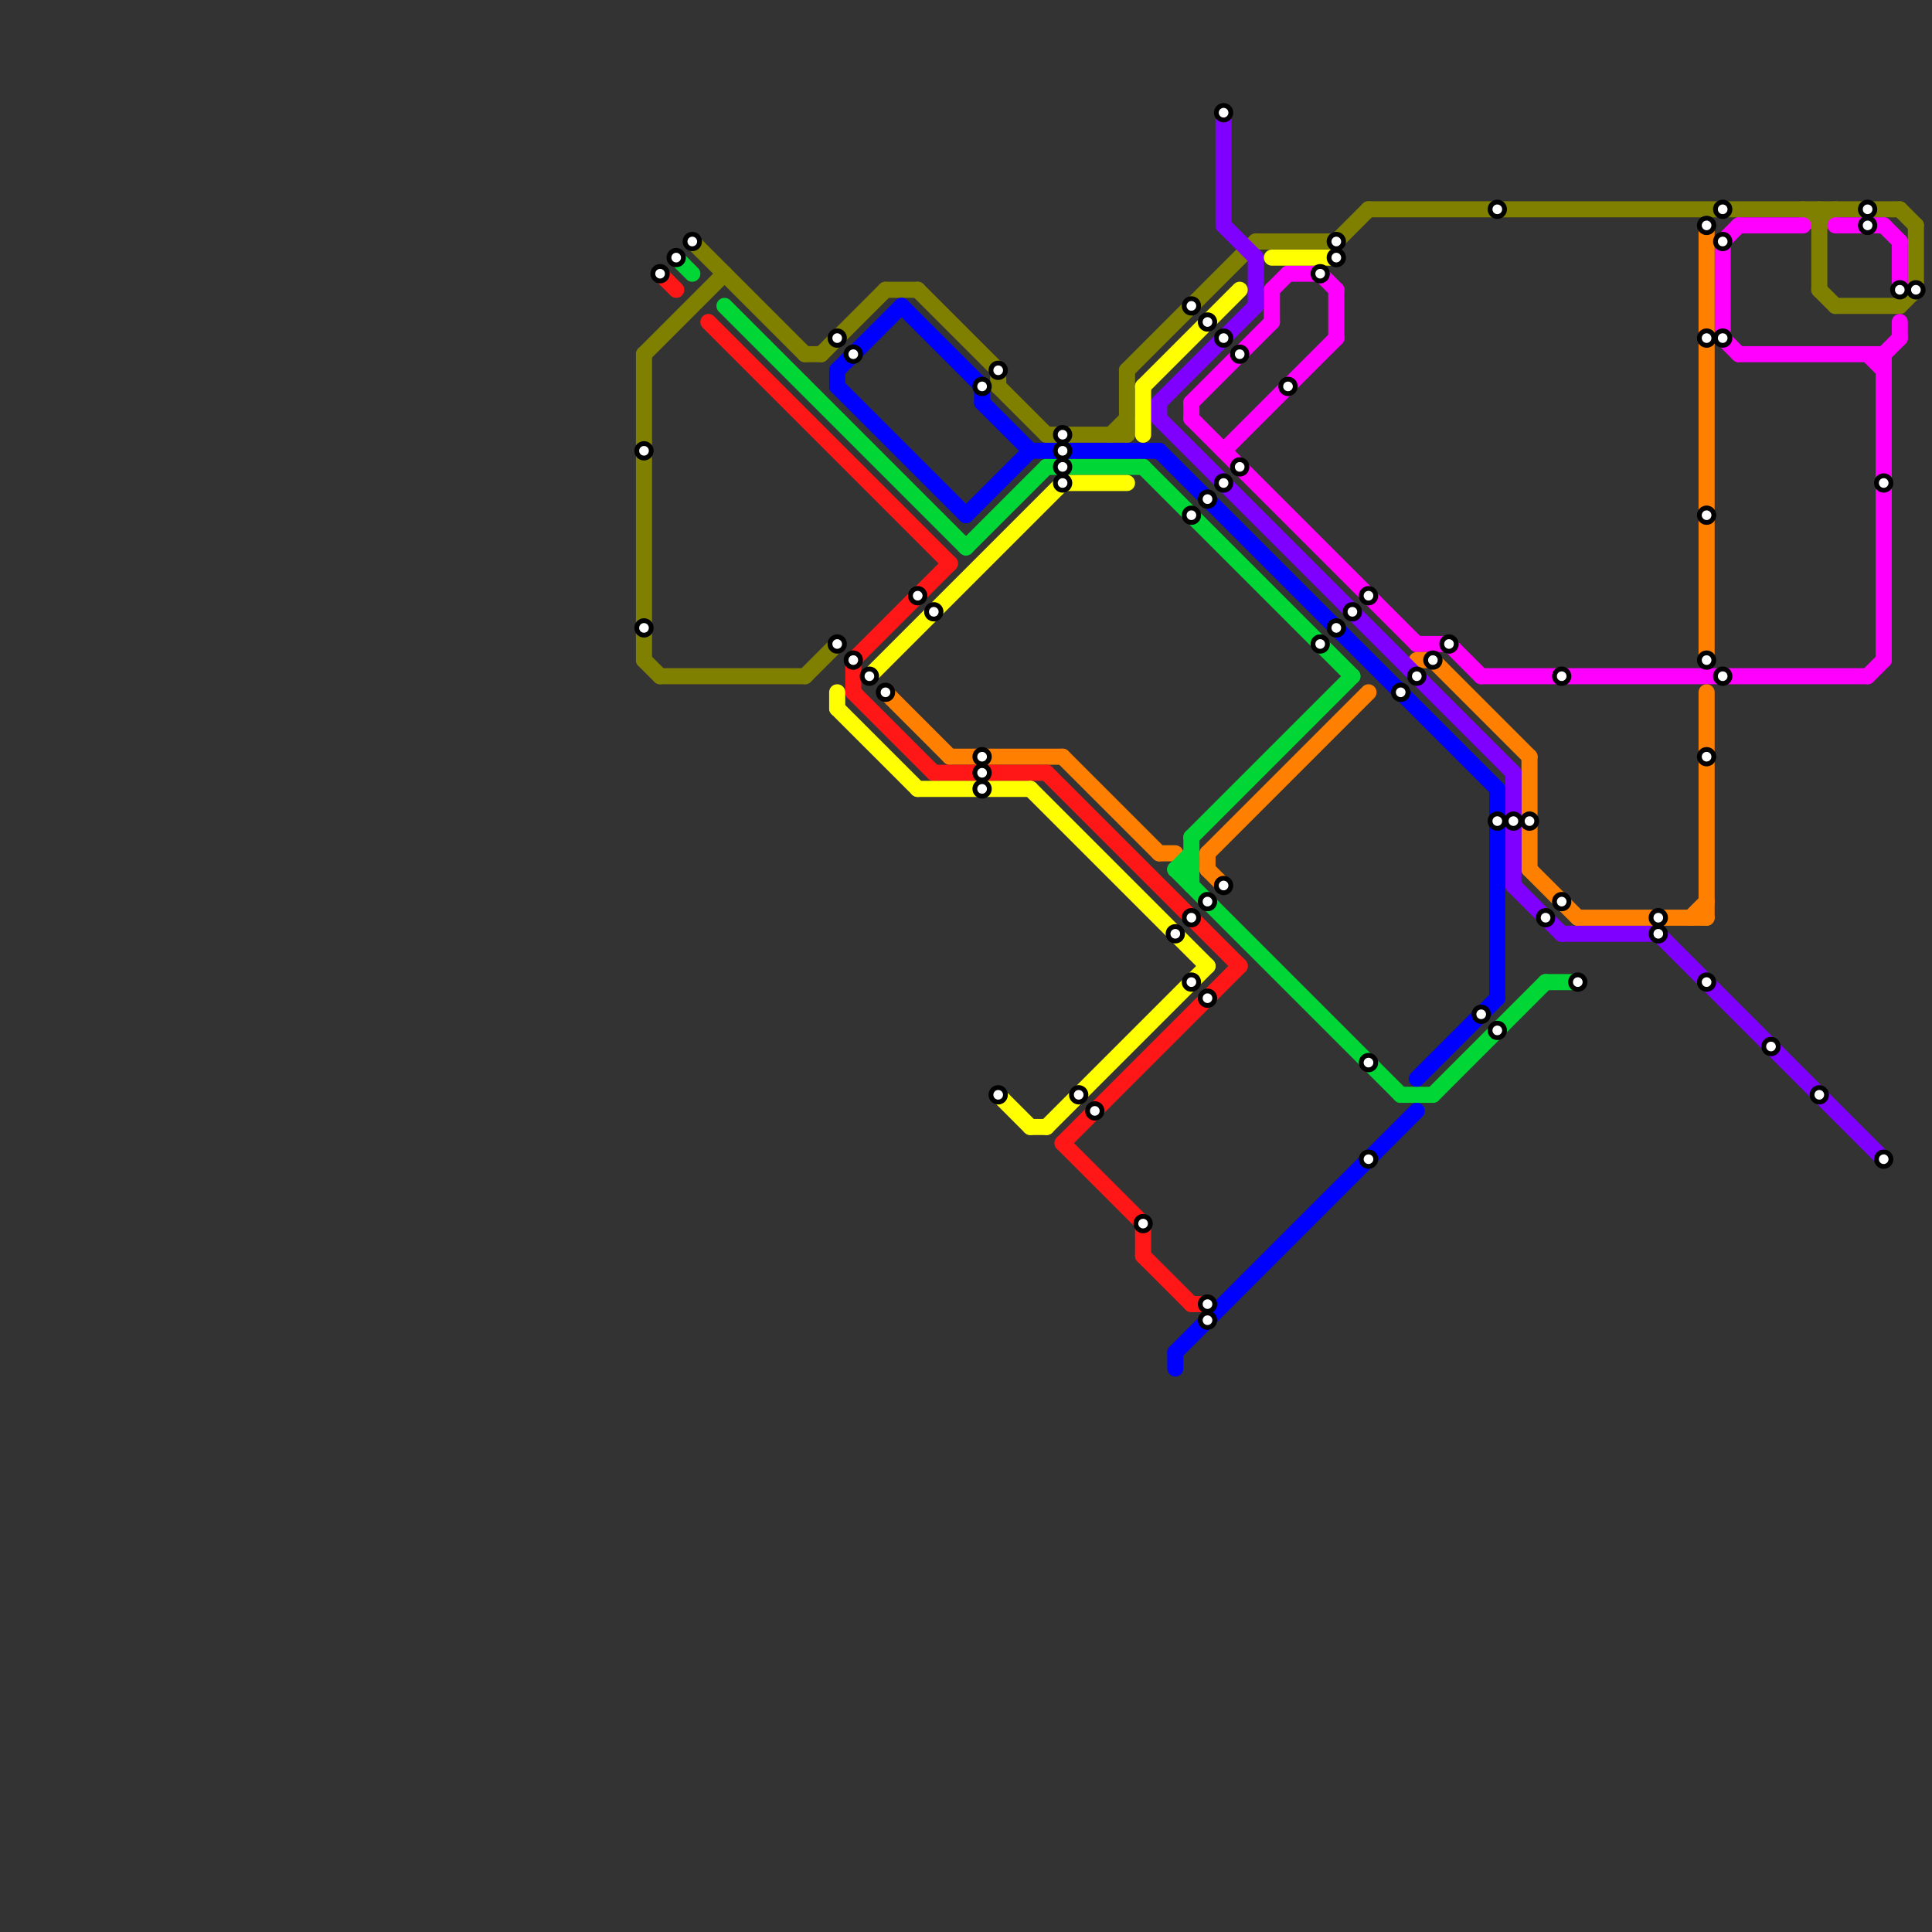 
<svg version="1.1" xmlns="http://www.w3.org/2000/svg" viewBox="0 0 120 120">
<rect x="0" y="0" width="120" height="120" fill="#333333" stroke="none"/>
<style>text { font: 1px Helvetica; font-weight: 600; white-space: pre; dominant-baseline: central; } line { stroke-width: 1; fill: none; stroke-linecap: round; stroke-linejoin: round; } .c0 { stroke: #808000 } .c1 { stroke: #ff00ff } .c2 { stroke: #ff8000 } .c3 { stroke: #8000ff } .c4 { stroke: #ff1717 } .c5 { stroke: #00d736 } .c6 { stroke: #0000ff } .c7 { stroke: #ffff00 }</style><defs><g id="wm-xf"><circle r="1.2" fill="#000"/><circle r="0.9" fill="#fff"/><circle r="0.6" fill="#000"/><circle r="0.3" fill="#fff"/></g><g id="wm"><circle r="0.6" fill="#000"/><circle r="0.3" fill="#fff"/></g></defs><line class="c0" x1="41" y1="42" x2="50" y2="42"/><line class="c0" x1="113" y1="18" x2="114" y2="19"/><line class="c0" x1="78" y1="15" x2="83" y2="15"/><line class="c0" x1="85" y1="13" x2="118" y2="13"/><line class="c0" x1="113" y1="14" x2="114" y2="13"/><line class="c0" x1="83" y1="15" x2="85" y2="13"/><line class="c0" x1="114" y1="19" x2="118" y2="19"/><line class="c0" x1="40" y1="22" x2="45" y2="17"/><line class="c0" x1="62" y1="24" x2="65" y2="27"/><line class="c0" x1="40" y1="41" x2="41" y2="42"/><line class="c0" x1="51" y1="22" x2="55" y2="18"/><line class="c0" x1="50" y1="42" x2="52" y2="40"/><line class="c0" x1="118" y1="13" x2="119" y2="14"/><line class="c0" x1="43" y1="15" x2="50" y2="22"/><line class="c0" x1="40" y1="22" x2="40" y2="41"/><line class="c0" x1="62" y1="23" x2="62" y2="24"/><line class="c0" x1="112" y1="13" x2="113" y2="14"/><line class="c0" x1="57" y1="18" x2="62" y2="23"/><line class="c0" x1="119" y1="14" x2="119" y2="18"/><line class="c0" x1="55" y1="18" x2="57" y2="18"/><line class="c0" x1="50" y1="22" x2="51" y2="22"/><line class="c0" x1="69" y1="27" x2="70" y2="26"/><line class="c0" x1="70" y1="23" x2="70" y2="27"/><line class="c0" x1="65" y1="27" x2="70" y2="27"/><line class="c0" x1="118" y1="19" x2="119" y2="18"/><line class="c0" x1="113" y1="13" x2="113" y2="18"/><line class="c0" x1="70" y1="23" x2="78" y2="15"/><line class="c1" x1="117" y1="14" x2="118" y2="15"/><line class="c1" x1="107" y1="21" x2="108" y2="22"/><line class="c1" x1="116" y1="42" x2="117" y2="41"/><line class="c1" x1="80" y1="17" x2="82" y2="17"/><line class="c1" x1="79" y1="18" x2="80" y2="17"/><line class="c1" x1="74" y1="25" x2="74" y2="26"/><line class="c1" x1="90" y1="40" x2="92" y2="42"/><line class="c1" x1="108" y1="14" x2="112" y2="14"/><line class="c1" x1="118" y1="20" x2="118" y2="21"/><line class="c1" x1="74" y1="26" x2="88" y2="40"/><line class="c1" x1="117" y1="22" x2="117" y2="41"/><line class="c1" x1="107" y1="15" x2="108" y2="14"/><line class="c1" x1="107" y1="15" x2="107" y2="21"/><line class="c1" x1="92" y1="42" x2="116" y2="42"/><line class="c1" x1="116" y1="22" x2="117" y2="23"/><line class="c1" x1="108" y1="22" x2="117" y2="22"/><line class="c1" x1="117" y1="22" x2="118" y2="21"/><line class="c1" x1="76" y1="28" x2="83" y2="21"/><line class="c1" x1="88" y1="40" x2="90" y2="40"/><line class="c1" x1="83" y1="18" x2="83" y2="21"/><line class="c1" x1="79" y1="18" x2="79" y2="20"/><line class="c1" x1="118" y1="15" x2="118" y2="18"/><line class="c1" x1="82" y1="17" x2="83" y2="18"/><line class="c1" x1="74" y1="25" x2="79" y2="20"/><line class="c1" x1="114" y1="14" x2="117" y2="14"/><line class="c2" x1="88" y1="41" x2="89" y2="41"/><line class="c2" x1="55" y1="43" x2="59" y2="47"/><line class="c2" x1="95" y1="47" x2="95" y2="54"/><line class="c2" x1="106" y1="43" x2="106" y2="57"/><line class="c2" x1="105" y1="57" x2="106" y2="56"/><line class="c2" x1="66" y1="47" x2="72" y2="53"/><line class="c2" x1="75" y1="53" x2="85" y2="43"/><line class="c2" x1="95" y1="54" x2="98" y2="57"/><line class="c2" x1="106" y1="14" x2="106" y2="41"/><line class="c2" x1="75" y1="54" x2="76" y2="55"/><line class="c2" x1="89" y1="41" x2="95" y2="47"/><line class="c2" x1="98" y1="57" x2="106" y2="57"/><line class="c2" x1="72" y1="53" x2="73" y2="53"/><line class="c2" x1="75" y1="53" x2="75" y2="54"/><line class="c2" x1="59" y1="47" x2="66" y2="47"/><line class="c3" x1="76" y1="14" x2="78" y2="16"/><line class="c3" x1="72" y1="25" x2="72" y2="26"/><line class="c3" x1="76" y1="7" x2="76" y2="14"/><line class="c3" x1="78" y1="16" x2="78" y2="19"/><line class="c3" x1="94" y1="48" x2="94" y2="55"/><line class="c3" x1="94" y1="55" x2="97" y2="58"/><line class="c3" x1="103" y1="58" x2="117" y2="72"/><line class="c3" x1="72" y1="25" x2="78" y2="19"/><line class="c3" x1="72" y1="26" x2="94" y2="48"/><line class="c3" x1="97" y1="58" x2="103" y2="58"/><line class="c4" x1="74" y1="81" x2="75" y2="81"/><line class="c4" x1="53" y1="41" x2="59" y2="35"/><line class="c4" x1="41" y1="17" x2="42" y2="18"/><line class="c4" x1="53" y1="41" x2="53" y2="43"/><line class="c4" x1="44" y1="20" x2="59" y2="35"/><line class="c4" x1="53" y1="43" x2="58" y2="48"/><line class="c4" x1="65" y1="48" x2="77" y2="60"/><line class="c4" x1="71" y1="76" x2="71" y2="78"/><line class="c4" x1="66" y1="71" x2="77" y2="60"/><line class="c4" x1="71" y1="78" x2="74" y2="81"/><line class="c4" x1="66" y1="71" x2="71" y2="76"/><line class="c4" x1="58" y1="48" x2="65" y2="48"/><line class="c5" x1="60" y1="34" x2="65" y2="29"/><line class="c5" x1="42" y1="16" x2="43" y2="17"/><line class="c5" x1="73" y1="54" x2="87" y2="68"/><line class="c5" x1="71" y1="29" x2="84" y2="42"/><line class="c5" x1="65" y1="29" x2="71" y2="29"/><line class="c5" x1="73" y1="54" x2="74" y2="54"/><line class="c5" x1="74" y1="52" x2="84" y2="42"/><line class="c5" x1="74" y1="52" x2="74" y2="55"/><line class="c5" x1="89" y1="68" x2="96" y2="61"/><line class="c5" x1="96" y1="61" x2="98" y2="61"/><line class="c5" x1="87" y1="68" x2="89" y2="68"/><line class="c5" x1="73" y1="54" x2="74" y2="53"/><line class="c5" x1="45" y1="19" x2="60" y2="34"/><line class="c6" x1="72" y1="28" x2="93" y2="49"/><line class="c6" x1="88" y1="67" x2="93" y2="62"/><line class="c6" x1="61" y1="25" x2="64" y2="28"/><line class="c6" x1="56" y1="19" x2="61" y2="24"/><line class="c6" x1="73" y1="84" x2="88" y2="69"/><line class="c6" x1="73" y1="84" x2="73" y2="85"/><line class="c6" x1="52" y1="24" x2="60" y2="32"/><line class="c6" x1="61" y1="24" x2="61" y2="25"/><line class="c6" x1="52" y1="23" x2="56" y2="19"/><line class="c6" x1="64" y1="28" x2="72" y2="28"/><line class="c6" x1="93" y1="49" x2="93" y2="62"/><line class="c6" x1="52" y1="23" x2="52" y2="24"/><line class="c6" x1="60" y1="32" x2="64" y2="28"/><line class="c7" x1="64" y1="70" x2="65" y2="70"/><line class="c7" x1="64" y1="49" x2="75" y2="60"/><line class="c7" x1="57" y1="49" x2="64" y2="49"/><line class="c7" x1="79" y1="16" x2="83" y2="16"/><line class="c7" x1="71" y1="24" x2="71" y2="27"/><line class="c7" x1="66" y1="30" x2="70" y2="30"/><line class="c7" x1="52" y1="44" x2="57" y2="49"/><line class="c7" x1="62" y1="68" x2="64" y2="70"/><line class="c7" x1="65" y1="70" x2="75" y2="60"/><line class="c7" x1="54" y1="42" x2="66" y2="30"/><line class="c7" x1="52" y1="43" x2="52" y2="44"/><line class="c7" x1="71" y1="24" x2="77" y2="18"/>

<use x="103" y="57" href="#wm"/><use x="103" y="58" href="#wm"/><use x="106" y="14" href="#wm"/><use x="106" y="21" href="#wm"/><use x="106" y="32" href="#wm"/><use x="106" y="41" href="#wm"/><use x="106" y="47" href="#wm"/><use x="106" y="61" href="#wm"/><use x="107" y="13" href="#wm"/><use x="107" y="15" href="#wm"/><use x="107" y="21" href="#wm"/><use x="107" y="42" href="#wm"/><use x="110" y="65" href="#wm"/><use x="113" y="68" href="#wm"/><use x="116" y="13" href="#wm"/><use x="116" y="14" href="#wm"/><use x="117" y="30" href="#wm"/><use x="117" y="72" href="#wm"/><use x="118" y="18" href="#wm"/><use x="119" y="18" href="#wm"/><use x="40" y="28" href="#wm"/><use x="40" y="39" href="#wm"/><use x="41" y="17" href="#wm"/><use x="42" y="16" href="#wm"/><use x="43" y="15" href="#wm"/><use x="52" y="21" href="#wm"/><use x="52" y="40" href="#wm"/><use x="53" y="22" href="#wm"/><use x="53" y="41" href="#wm"/><use x="54" y="42" href="#wm"/><use x="55" y="43" href="#wm"/><use x="57" y="37" href="#wm"/><use x="58" y="38" href="#wm"/><use x="61" y="24" href="#wm"/><use x="61" y="47" href="#wm"/><use x="61" y="48" href="#wm"/><use x="61" y="49" href="#wm"/><use x="62" y="23" href="#wm"/><use x="62" y="68" href="#wm"/><use x="66" y="27" href="#wm"/><use x="66" y="28" href="#wm"/><use x="66" y="29" href="#wm"/><use x="66" y="30" href="#wm"/><use x="67" y="68" href="#wm"/><use x="68" y="69" href="#wm"/><use x="71" y="76" href="#wm"/><use x="73" y="58" href="#wm"/><use x="74" y="19" href="#wm"/><use x="74" y="32" href="#wm"/><use x="74" y="57" href="#wm"/><use x="74" y="61" href="#wm"/><use x="75" y="20" href="#wm"/><use x="75" y="31" href="#wm"/><use x="75" y="56" href="#wm"/><use x="75" y="62" href="#wm"/><use x="75" y="81" href="#wm"/><use x="75" y="82" href="#wm"/><use x="76" y="21" href="#wm"/><use x="76" y="30" href="#wm"/><use x="76" y="55" href="#wm"/><use x="76" y="7" href="#wm"/><use x="77" y="22" href="#wm"/><use x="77" y="29" href="#wm"/><use x="80" y="24" href="#wm"/><use x="82" y="17" href="#wm"/><use x="82" y="40" href="#wm"/><use x="83" y="15" href="#wm"/><use x="83" y="16" href="#wm"/><use x="83" y="39" href="#wm"/><use x="84" y="38" href="#wm"/><use x="85" y="37" href="#wm"/><use x="85" y="66" href="#wm"/><use x="85" y="72" href="#wm"/><use x="87" y="43" href="#wm"/><use x="88" y="42" href="#wm"/><use x="89" y="41" href="#wm"/><use x="90" y="40" href="#wm"/><use x="92" y="63" href="#wm"/><use x="93" y="13" href="#wm"/><use x="93" y="51" href="#wm"/><use x="93" y="64" href="#wm"/><use x="94" y="51" href="#wm"/><use x="95" y="51" href="#wm"/><use x="96" y="57" href="#wm"/><use x="97" y="42" href="#wm"/><use x="97" y="56" href="#wm"/><use x="98" y="61" href="#wm"/>
</svg>


